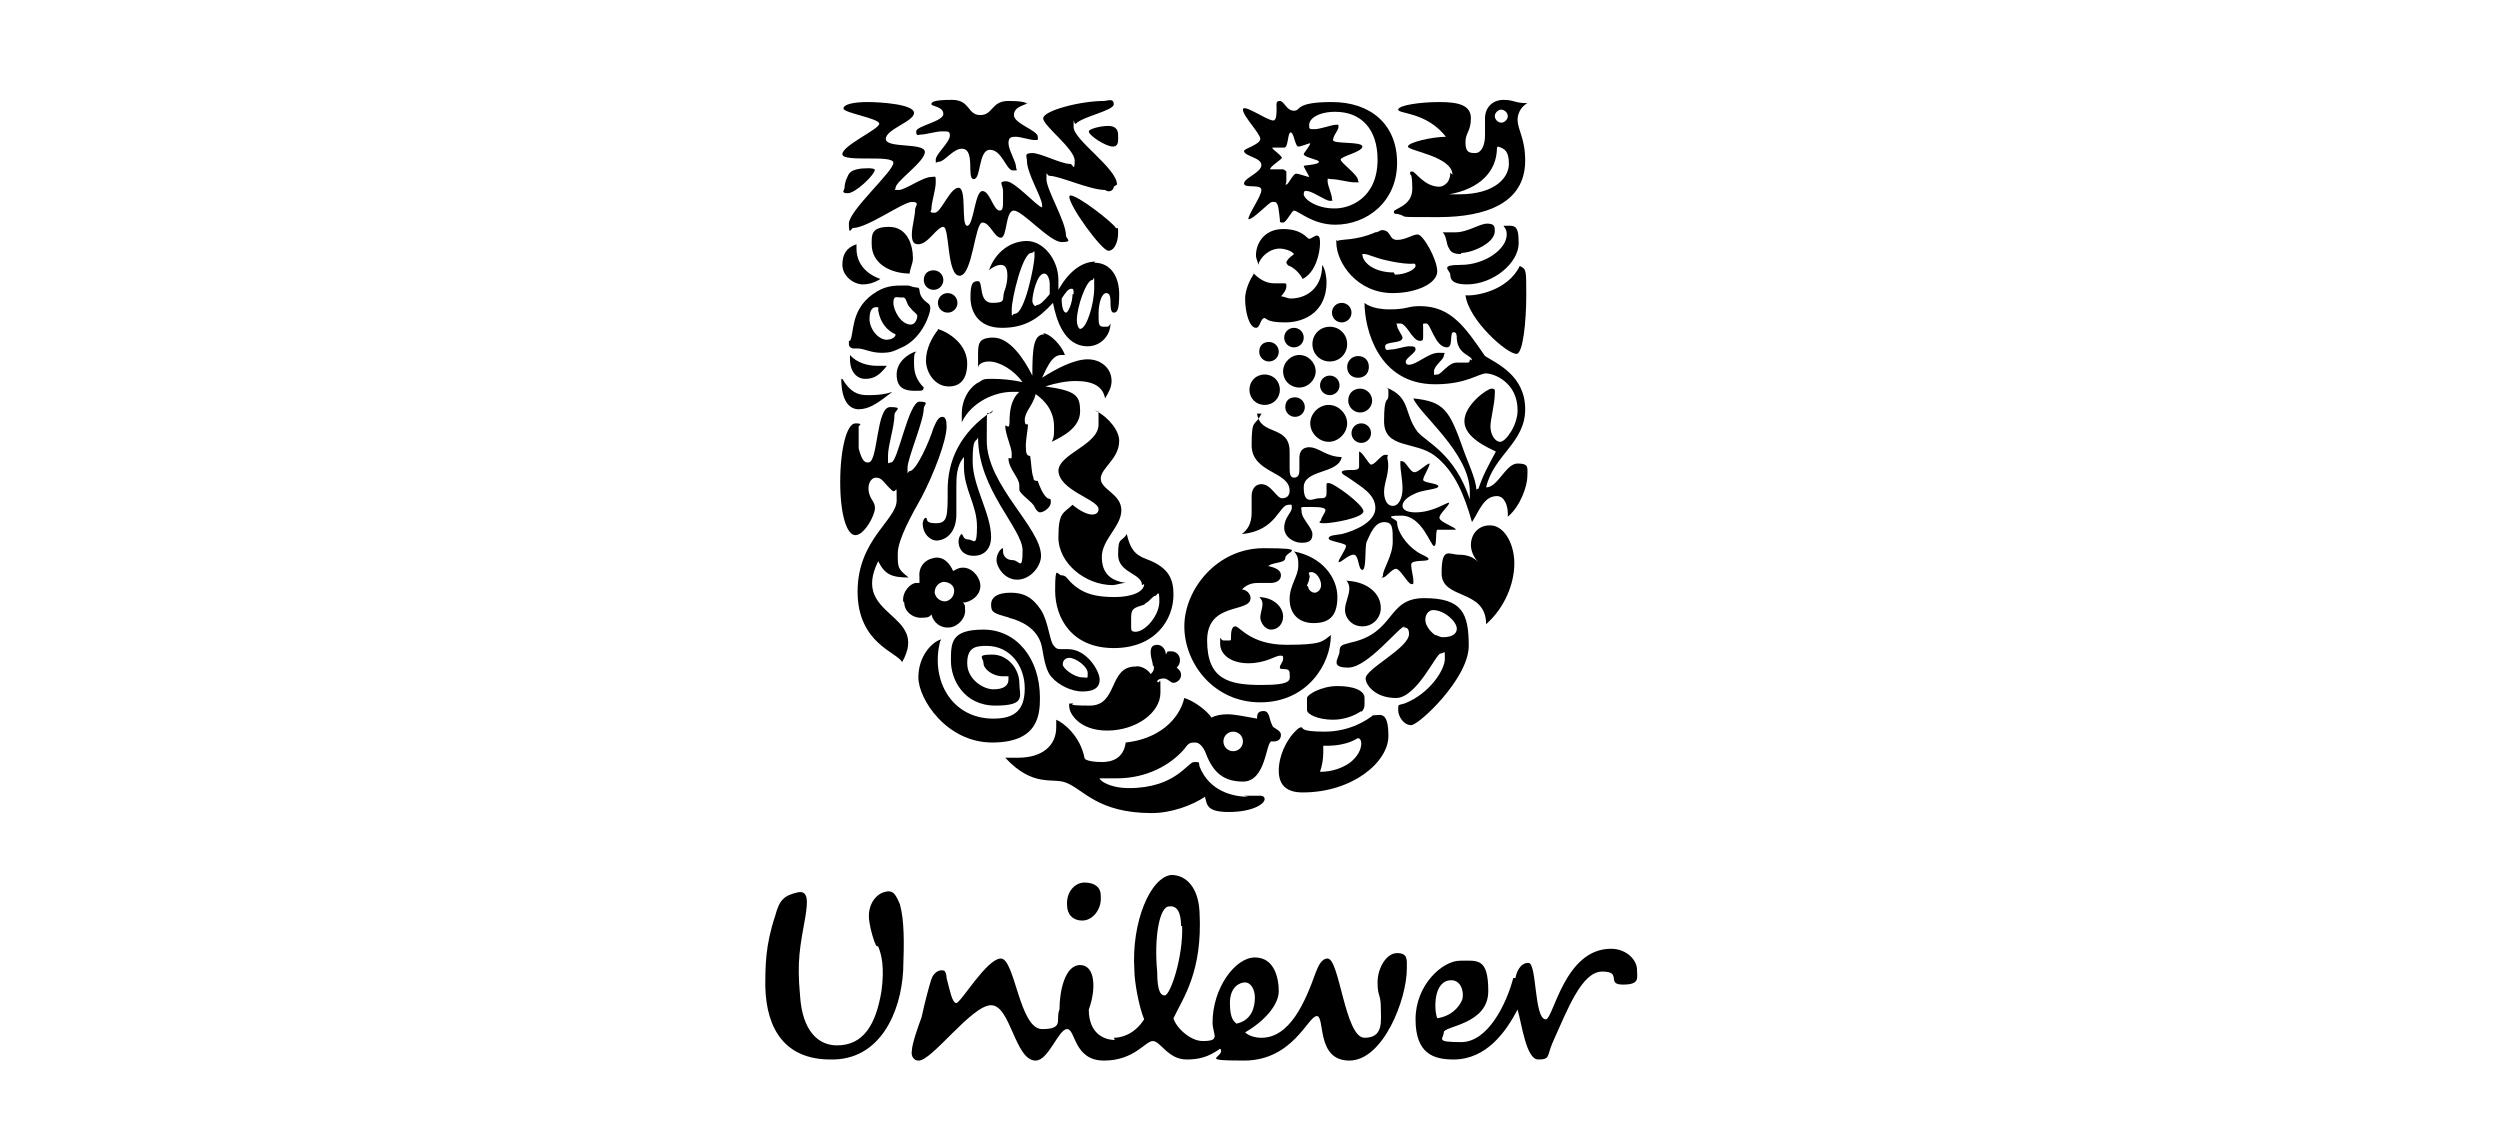 <?xml version="1.0" encoding="UTF-8"?>
<svg xmlns="http://www.w3.org/2000/svg" version="1.1" viewBox="0 0 230.3 105.6">
  <!-- Generator: Adobe Illustrator 28.7.1, SVG Export Plug-In . SVG Version: 1.2.0 Build 142)  -->
  <g>
    <g id="Ebene_1">
      <g id="Logos">
        <g>
          <path d="M135,27.2c.3,2.3,3.8,5.4,4.7,5.4.6,0,.9-3,.9-5.4s0-2.4-.6-2.7c-1.1,2.3-4.1,2.8-5,2.7M135.1,26.2c2.5,0,4.8-2,4.8-3.8s-.4-1.6-1.4-1.6c.2.3.3.4.3.8,0,1.4-2.1,2.8-4.2,2.8s-1,.5-1,.9c0,.7.6.9,1.6.9M134.6,23.4c-.3,0-.9,0-1.1-.5-.3-.4-.2-1.1-.6-1.5.4,0,.9,0,1.2,0,1.1,0,2.2-.8,2.9-.8s.7.3.7.7c0,1.1-2.1,2-3.1,2"/>
          <path d="M80,42.6c.9,0,.7-5.1,2-5.1s.4.3.4.7c0,1.1-.6,2.8-.6,3.8s0,.6.3.6c.6,0,1.6-5.6,2.6-5.6s.4.3.4.6c0,1.2-1.5,4.6-1.5,5.5s0,.3.2.3c.6,0,1.8-2.7,2.2-4,.3-.7.5-1,.8-1s.4.3.4.9c0,1.3-1.2,4.4-2.3,6.5-.9,1.6-2.2,3.9-2.2,5.2s0,1.4,1,2.2c-1.6,0-2.2-.3-2.8-1.5-2.6,5.2,4.8,4.7,2.2,9.3-.4-.9-4.1-1.7-4.1-6.5s3.6-6.6,3.6-8.4,0-.6-.4-.9c-.8-.7-.9-1.2-1.5-1.2s-1,1-.4,2c.2.3.3.5.3.8,0,.7-1,2.5-1.8,2.5s-1.4-1.9-1.4-4.9.6-5.4,1.4-5.4.3.2.3.3c0,.3,0,.9,0,2,.3,1.2.6,1.3.8,1.3"/>
          <path d="M86.2,49.8c1,0,1.9-.8,1.9-2.4v-2.5c0-.9,0-2,.7-2.8,0,.3,0,.7,0,.9,0,2.1,1.2,3.5,1.2,5.5s-.3,1.2-.8,1.2-.5-.5-.6-.5-.3.3-.3.7c0,.5.3,1.3,1.4,1.3s1.6-.8,1.6-1.7c0-2.2-1.7-4.7-1.7-7s.3-1.7.5-2.2c0,4.8,4.1,8.4,4.1,10.4s-.3.9-.9.9-.9-.4-.9-.8,0-.3,0-.3c-.2,0-.6.5-.6,1.1s.7,1.8,1.9,1.8,2.2-1.2,2.2-2.2c0-2.6-5-6.5-5-10.6s0-1.8.6-2.8c-3.2,2.1-4.2,4.8-4.2,7.3s0,3.1-1.1,3.1-.7-.5-.9-.5-.3.4-.3.5c0,1,.7,1.6,1.3,1.6"/>
          <path d="M128.5,25.3c1,0,1.9-.5,1.9-.8s-.2-.2-.4-.2-.9,0-2.2-.3c-1-.2-1.8-.6-2.1-.6s-.2,0-.2,0c0,.8,1.1,1.7,2.9,1.7M123.2,22.2c.3-.2,1.7,0,3.5-.8.3,0,.4-.2.6-.2.9,0,.6.9,1.4.9s1.4-.5,1.9-.5,1.8,2.3,1.8,3.4-1.9,2-4.1,2c-3.3,0-5.2-2.8-5.2-4.7,0,0,0,0,0-.2"/>
          <path d="M86.7,58.9c-.8.2-2.1,1.5-2.1,3.5s2.6,6,6.8,6,4.4-2.5,4.4-4.1c0-3.7-2.2-6.3-5.2-6.3s-3,1.2-3,2.9,1.2,4.1,4.1,4.1,2.2-.9,2.2-2.1-1-2.6-2.5-2.6-.8.3-.8.8.8,1.2,1.8,1.2.4,0,.5,0c0,0,0,.2,0,.3,0,.6-.5.9-1.4.9s-2.4-.9-2.4-2.4.8-1.6,1.8-1.6c2.2,0,3.5,1.9,3.5,3.9s-.9,2.8-2.9,2.8c-3.8,0-5.8-3.5-4.9-7.1"/>
          <path d="M112.7,68.3c0,.5.4.9.9.9s.9-.4.9-.9-.4-.9-.9-.9c-.5,0-.9.4-.9.9M114.6,73.3c1.2,0,1.1,0,1.5,0s.4.3.4.3c0,.5-1.2,1.2-3.3,1.2s-2-.7-2.2-1.4c-1.2.8-3.1,1.5-4.9,1.5-5,0-6.3-2.2-7.9-2.8-1.2-.5-3,.5-5.6-2.3.3,0,.8,0,1.2,0,2.2,0,3.5-1.1,3.5-2.8s0-.4,0-.7c.7.3,2.2,1.5,2.6,3.5,0,.3,1,.4,1.6.4.9,0,2-.3,2.2-1.8,2.9-.3,4.9-2,5.4-4.1,1,.3,2.2,1.3,2.5,1.8.4-.2.9-.3,1.5-.3s1.6.2,2.7.4c0-.3,0-.7.6-.7s.5.8.8,1.3c0,.3.8.4.8.9s-.4.6-.6.6-.3,0-.3,0c-.5.2-.5,3.7-2.6,3.7s-2.9-1.2-3.5-2.8c-.2-.4-.5-.8-.9-.8s-.6,0-1,.6c-1.3,1.5-3.5,2.7-6.2,2.7s-1.5,0-1.6,0,0,0,0,0c0,.2.9.9,2.7.9,4.3,0,5.4-2.4,6-2.4s.4,0,.5.4c.9,2.3,3.1,2.8,4.5,2.8"/>
          <path d="M129.4,57.7c-.5,0-3.4,3.8-5.2,3.8s-.8-.9-.8-1.5.3-.6,1-.8c4.2-.9,3.3-4.1,6.8-4.1s4.1,1.4,4.1,4.4-4.6,7.3-5.3,7.3-1.2-.8-1.2-1.4,0-.4.6-.6c2.3-.9,3.7-3.1,3.7-4.1s0-.5-.4-.5-2.2,4.1-4.1,4.1-2.8-1.2-2.8-1.8c0-.9,4-2.8,4-4.1,0-.6-.3-.6-.5-.6M132,56.2c-.3,0-.7.3-.7.9s.6,1.2.9,1.4c.2,0,.4.2.7.2.7,0,1.3-.2,1.3-.8s-1.1-1.7-2.2-1.7"/>
          <path d="M86.4,27.9c0,.5.4.9.9.9s.9-.4.9-.9-.4-.9-.9-.9-.9.4-.9.9M85.1,25.8c0,.5.4.9.9.9s.9-.4.9-.9-.4-.9-.9-.9c-.5,0-.9.3-.9.9M84.3,32.4c-.6.2-1.7.9-1.7,2.1s.7,1.5,1.6,1.5.8,0,.9-.3c-.7-.7-.9-1.4-.9-2.2s0-.9.2-1.1M78.3,32.8v.3c0,1.1.6,1.8,1.4,1.8s1.3-.3,2-1.2c-.3,0-.6,0-.9,0-.9,0-1.9-.3-2.5-1M77.5,34.9c0,1.8.6,2.8,1.6,2.8s1.8-.6,3.1-1.6c-.9.3-1.7.3-2.3.3-.9,0-1.6-.3-2.3-1.5M83.8,25.2c0-.4.3-.9.3-1.4,0-1.2-.5-2.9-2.2-2.9s-1.6.8-1.6,1.6c0,1.9,1.9,2.7,3.5,2.7M81.7,31.3c-.8,0-1.6-1-1.6-1.9s.3-1.1.6-1.1.2,0,.2.3c.2,1.2.9,1.9,1.6,2.2h0c0,.3-.4.5-.9.5M83.9,28.4c.2.3.6.5.6.7,0,.3-.2.8-.6.8-.9,0-1.6-1.3-1.6-2s.3-.5.6-.5.3,0,.3,0c.3,0,.3.6.6.9M78.2,31.4c0,0,0,.2,0,.3,0,.3.3.4.4.4s.3,0,.4,0c.6,0,1.2.4,2.2.4s1.2-.2,2.1-.6c1.7-.9,2.4-3,2.4-3.5s-.3-.4-.7-.9-.2-.8-.4-1c0,0-.4,0-.9-.2h-.5c-.8,0-1.7,0-2.8.8-2.1,1.5-1.7,3.7-2.1,4.3M86.4,30.4c-.5.6-1.1,1.7-1.1,2.8s.8,2.4,2.1,2.4,1.7-1,1.7-2.1c0-1.7-1.5-2.8-2.7-3.2M81.1,25.7s-.7.5-1.6.5-1.9-.8-1.9-1.8.4-1.6,1.3-1.9v.4c0,1.3.8,2.3,2.2,2.8"/>
          <path d="M124.1,33.8c0,.6.4,1,1,1s1-.4,1-1-.4-1-1-1-1,.5-1,1M124.2,36.9c0,.6.5,1.1,1.1,1.1s1.1-.5,1.1-1.1-.5-1.1-1.1-1.1c-.6,0-1.1.4-1.1,1.1M120.7,39c0,.9.8,1.7,1.7,1.7s1.7-.8,1.7-1.7-.8-1.7-1.7-1.7-1.7.8-1.7,1.7M121.6,35.5c0,.5.4.9.9.9s.9-.4.9-.9-.4-.9-.9-.9-.9.4-.9.9M118.4,37.5c0,.5.4.9.9.9s.9-.4.9-.9-.4-.9-.9-.9c-.5,0-.9.3-.9.9M120.9,31.7c0,.9.7,1.6,1.6,1.6s1.6-.7,1.6-1.6-.7-1.6-1.6-1.6-1.6.7-1.6,1.6M122.7,28.8c0,.5.4.9.9.9s.9-.4.9-.9-.4-.9-.9-.9-.9.4-.9.9M118.3,31.1c0,.5.4.9.9.9s.9-.4.9-.9-.4-.9-.9-.9-.9.4-.9.9M118.2,34.2c0,.9.7,1.5,1.5,1.5s1.5-.7,1.5-1.5-.7-1.5-1.5-1.5-1.5.7-1.5,1.5M115.1,35.9c0,.8.6,1.4,1.4,1.4s1.4-.6,1.4-1.4-.6-1.4-1.4-1.4c-.8,0-1.4.6-1.4,1.4M116,32.4c0,.5.4.9.9.9s.9-.4.9-.9-.4-.9-.9-.9c-.5,0-.9.3-.9.9M124.5,39.9c0-.5.4-.9.9-.9s.9.4.9.9-.4.9-.9.9-.9-.4-.9-.9"/>
          <path d="M125.1,68c0,0,.3,0,.3.5s-.3,1.2-1.1,1.8c-.6.4-1.5.8-2.7.8.2-.6.3-1.2.3-1.8s0-.3,0-.6h.3c2,0,2.8-.7,2.9-.7M125.4,65.6c.2-.2.3-.4.3-.7v-.6c0-.7-1-1.1-2.5-1.1s-2.8.8-2.8,1.1v1.1c0,.4,1,.9,2.4.9.9,0,1.9-.3,2.6-.8M126.6,65.8c-.6.5-2.2,1.6-4.6,1.6s-1.9-.4-2.1-.4c-.3,0-.5.3-.8.6-.6.7-1.3,2-1.3,3.4s.8,2,2.2,2c4.6,0,7.9-2.8,7.9-5.2s-.8-1.9-1.4-1.9"/>
          <path d="M127.5,45.3c0,.6.2,1.3.8,1.3s.9-.8.9-1.6-.2-1.7-.2-2.2,0-.3.2-.3c.3,0,.7,1,1.1,1s1.1-.8,1.4-.8,0,0,0,0c0,.3-.6,1.2-.6,1.5s1.4.3,1.4.6-1.5.3-2.2.7c-.7.3-1.1.7-1.1,1.1s.5.6,1.2.6c1.6,0,2.8-.9,3.1-.9s0,0,0,0c0,.3-.9,1-.9,1.4s1.6.9,1.5,1.1c0,0,0,0-.3,0-.3,0-.7,0-1,0s-.3,0-.4,0c-.2.2,0,1.5-.3,1.5s-1.1-2.8-3-2.8-.4.3-.4.6c0,.9.9,2.1,1.8,2.7.4.3,1.1.5,1.1.7,0,.3-1.6,0-1.6.5s.2,1.1.2,1.5,0,.3-.2.3c-.3,0-1-1.4-1.4-1.4s-.9.8-1.2.8,0,0,0-.2c0-.6.9-1.8.9-3.1s0-1.8-.8-1.8-1.2.9-1.6,1.8c-.2.5,0,2.6-.4,2.6s-.3-1.4-.8-1.4-1.1.7-1.4.7,0,0,0,0c0-.3.7-1.2.7-1.5s-1.6-.4-1.6-.7.6-.3,1.2-.4c1.2-.3,3.1-1.1,3.1-2.4s-1.4-2-2.2-2.6c-.4-.3-.9-.5-.9-.7s.6-.2.9-.2.7,0,.7-.3,0-.7,0-1,0-.4,0-.4c.3,0,.9,1.2,1.1,1.2.4,0,.9-.9,1.3-.9s.2,0,.2.3c.3,1.2-.3,2.2-.3,3.1M115.8,38.1c.3,2.1,3,1,3,3.5s0,.9,0,1.4,0,1,.4,1,.5-.3.5-.7,0-.9,0-1.1c0-.9.6-1,.9-1,.9,0,1.6.9,3,.9-.3,1.6-3.5,1.1-3.5,2.8s.9,1,1.4,1,.7,0,.7-.5,0-.5,0-.7,0-.2.2-.2c.5,0,3.2,2,3.2,2.6s-2.8,1.1-3.6,1.1-.3-.2-.3-.3c0-.2.4-.7.4-.9s-.3-.3-1.4-.3-.8,0-.8.4c0,.7,1,1.5,1,2.1s-.3.8-1,.8-1.6-.5-1.6-1.4.7-1.4.7-1.8,0-.3-.3-.3c-.9,0-1.1,2.4-4.3,2.7.5-.4.9-.9.9-2s0-.9,0-1.5.3-1.1.9-1.1c.9,0,1.4,1.3,1.9,1.3s.7-.3.7-.7c0-1.8-3.5-1.6-3.5-4.2s.3-1.6.9-2.9"/>
          <path d="M120.5,54c0,.3.3.6.6.6s.6-.3.6-.7c0-.5-.4-1.2-.9-1.2s0,.3-.2.6c0,.3-.2.5-.2.7M119.2,50.8c2.6.5,4,2.4,4,4.2s-.8,2.4-2.2,2.4-2.2-.9-2.2-2.2.8-2.1.8-3.1c0-.5,0-.9-.4-1.3M116,55c.3.3.3.5.3.7,0,.3-.2.8-.2,1.2s.4,1.1,1,1.1,1.1-.5,1.1-1.2c0-.9-.9-1.8-2.3-1.8M124,53.4c.2.3.3.5.3.8,0,.7-.4,1.3-.4,2s.6,1.5,1.6,1.5,1.7-.8,1.7-1.7c0-1.3-1.2-2.4-3.1-2.5M116.6,52.1c1.1.2,1.4.5,1.4.9,0,.5-.5.7-.9.7s-.7,0-1.1,0-1,0-1.6.6c.3,0,.8.3.8.8,0,1.4-4,.3-4,3.9s2,4.1,5,4.1,2.6-.5,2.6-1.1-.9-.2-.9-.5.3-.5.3-.8,0-.3-.3-.3c-.4,0-1.3.7-2.9.7s-2.6-.8-2.6-1.8,0-.3.3-.3.3,0,.5,0,.2,0,.2-.3,0-1,.4-1,1.4,1.7,4.7,1.7,3.3-.3,4.1-.9c0,2.7-2.2,6.2-6.5,6.2s-7-3.6-7-7,3-7.2,7.3-7.2,2,.3,2,.9c0,.6-1.6.3-1.7,1"/>
          <path d="M100.8,24.2c1.6,0,2.3,1.4,2.3,2.9s-.2,1.7-.5,1.7-.3-.6-.3-1c0-.7-.2-.8-.4-.8-.4,0-.7.9-.7,1.9s0,1.2.5,1.2.4,0,.6-.3c0,1.1-.9,2.1-2.1,2.1-2.2,0-2.9-2.5-3.2-4-1.3,1.4-2.5,2.3-4.7,2.3s-2.9-1.5-2.9-2.8.2-1.5.7-1.5,0,2,1.3,2,.9-.3,1.1-1c.2-.5.3-1,.3-1.5,0-.7-.2-1-.6-1s-.9.3-1.1.5c.6-1.7,2-2.7,3.5-2.7s2.9,1.7,2.9,3.6,0,.5,0,.9c.9-1.6,2.1-2.6,3.4-2.6M98.9,27.1c0-.4,0-.5-.2-.5-.3,0-.5.3-.9.9,0,.9.2,1.3.4,1.3s.6-.9.6-1.7M95.5,28.1c.3,0,.6-.3,1.2-1,0-.3,0-.6,0-.9,0-.5-.2-1-.5-1-.7,0-1.1,2-1.1,2.5,0,.3.2.5.3.5M99.5,30.3c.6,0,1.3-2.3,1.3-3.8s0-.7-.2-.7c-.5,0-1.4,2.4-1.4,3.7,0,.5.2.8.3.8M93.5,28.9c.9,0,1.8-4.5,1.8-5.3s0-.3-.3-.3c-.8,0-1.8,4.2-1.8,5.2s0,.4.3.4"/>
          <path d="M96.2,30.8c-1,0-1.1,1.3-1.1,3.8-.8-1.6-2.1-3.5-3.6-3.5s-1.4.7-1.4,1.9,0,.6,0,.9c0-.4.5-.6,1-.6,1,0,2.3.8,3.1,1.9-.9-.2-1.9-.3-2.7-.3s-.9,0-1.3.3c-.7.3-1.6,1.4-1.6,2.9s0,.5,0,.8c.9-1.9,3.1-2.8,4.6-2.8s.5,0,.7,0c-.8.7-.9,1.9-.9,2.7s-.2.4-.4.4c0,.8.6,2,.6,2.6s0,.4-.3.4c0,1,1,1.8,1,2.5s0,.3,0,.4c0,.4,1.3,1.2,1.4,1.6.2.4.4.5.5.5.4,0,1-.5,1-.9s0-.3-.3-.4c-.4-.3-.7-1-.9-1.6-.2,0-.4,0-.4-.3-.2-.5-.2-1.5-.3-2-.3,0-.4-.2-.4-.9s.2-1.6.2-2c-.2,0-.3,0-.3-.4,0-.8.8-1.4,1-2.4,1.4,1,1.7,2.1,1.7,3s0,.9-.2,1.4c1-.5,2.6-1.3,2.6-2.8s-.4-1.9-3.2-2.3c.9-.3,1.9-.5,2.8-.5,1.6,0,2.5.5,2.7,1.6.3-.5.6-1,.6-1.6,0-1.2-1-2-2.2-2s-2.8.8-4.2,1.7c.6-1.3,1-2.1,1.8-2.1s.3,0,.3,0c-.3-.9-1.4-2-2-2"/>
          <path d="M137.3,48.4c1.2,0,2.2,1.6,2.2,3.5s-.9,4.1-2.6,5.6c0-3.3-4.1-2.2-4.1-4.7s.7-1.7,1.6-1.7,1.4.3,1.8.7c-.4-.4-.7-1-.7-1.6,0-1,.7-1.8,1.7-1.8"/>
          <path d="M119.2,23.4c-.2-.3-.9-.5-1.3-.5-1,0-1.8.8-2,1.5,0-.3-.2-.5-.2-.9,0-1,.7-2.4,2.5-2.4s2.2.9,2.4.9.5-.3.7-.3c.3,0,.3.4.3.7,0,.9-.4,2.7-1.6,3.3-.2-.4-.6-.9-1.2-1.2-.2,0-.3-.3-.3-.3,0-.2.3-.5.6-.7M115.5,25.2c.6.6,1.2.9,1.9.9s.6,0,.8,0c.3,0,.3,0,.3.3,0,.3-.3.7-.5.9.3,0,.6.2.9.2,1.4,0,2.9-.9,2.9-3.1.3.4.4,1.2.4,1.6,0,2.7-2,3.7-3.8,3.7s-1.7-.4-1.9-.4c-.4,0-.4.9-.8.9-.6,0-1-1.4-1-2.7,0-.6.3-1.5.7-2.1"/>
          <path d="M94.6,9.6c0-.2-.7-.3-1.7-.3-1.6,0-1.4,1.3-2.6,1.3s-.9-1.4-2.6-1.4-1.9.2-1.9.4,1.1.2,1.1.9-2.5,1.1-2.5,1.6.2.3.4.3c.5,0,1.4-.3,2-.3s.7,0,.7.4c0,.6-1.3,1.7-1.3,2.2s0,.2.3.2c.5,0,1.3-1.2,2.1-1.2,1.3,0,.4,2.8,1.1,2.8s.4-2.7,1.5-2.7,1.5,1.9,2.1,1.9.3,0,.3-.3c0-.5-.7-1.6-.7-2.2s.3-.6.7-.6,1.3.3,1.7.3.3,0,.3-.3c0-.6-2.2-1.2-2.2-2,0-.9,1.3-.9,1.3-1.2M100.3,12.1c0,.4,1.6,1.4,2.2,1.4s.5-.6.5-1.1-.3-.8-.9-.8c-.8,0-1.8.3-1.8.5M102.9,17c0-1.5-4-4.1-4-5.3s0-.2.2-.3c.7-.7,3.5-1.2,3.5-1.8s-.6-.3-.9-.3c-2.2,0-5.6.9-5.6,1.6s2.9,2.8,2.9,3.9-.2.3-.4.3c-.9,0-2.7-1-3.5-1s-.5.3-.5.7c0,1.2,1.4,3.4,1.4,4.1s0,.2,0,.2c-.4,0-2.5-2.4-3.3-2.4s-.3.3-.3.9v.9c0,.5,0,.9-.3.9-.6,0-.9-1.8-1.6-1.8s-.8,3.2-1.4,3.2,0-3.5-.8-3.5-1.6,2.3-2.2,2.3-.3-.2-.3-.3c0-.7.4-1.8.4-2.5s0-.5-.4-.5c-.8,0-2.4,1.2-3,1.2s-.3,0-.3-.2c0-.6,2.7-2.4,2.7-3.3s-3.6-.3-3.6-1.2,2.6-1.6,2.6-2.4-3.1-1-4.3-1-2.2.2-2.2.6,3.3.9,3.3,1.4-3.4,2-3.4,2.8,4.7,0,4.7.8-4.1,4.4-4.1,5.6.2.4.4.4c1.3,0,4.6-2.4,5.4-2.4s.3.4.3.7c0,.6-.3,1.6-.3,2.3s.2.9.6.9c.9,0,1.7-1.6,2.3-1.6s.3,4.5,1.5,4.5,1.4-4.9,2.1-4.9,1.1,1.4,1.7,1.4.4-2.5,1.2-2.5,3.3,2.9,4.4,2.9.4-.3.4-.6c0-1.3-1.8-4.2-1.8-5.2s0-.3.3-.3c.9,0,3.7,1.3,5.1,1.3.4.3.8,0,.8-.3M80.6,15.6c0,.5-1.8,2.2-2.5,2.2s-.3-.3-.3-.5c0-.5.3-1.2.5-1.4.3-.3,1-.4,1.6-.4.3,0,.7,0,.7.2M98.5,18.1c0,.9,3,5,3.6,5s.9-.9.9-1.6,0-.4-.2-.5c-.4-.6-3.5-3-4.2-3,0,0,0,0,0,0"/>
          <path d="M137.7,10.7c0,.3.3.6.6.6s.6-.3.6-.6-.3-.6-.6-.6c-.3,0-.6.3-.6.6M133.8,16.1c0-1.7-4.1-2.2-4.1-2.6s2.3-.9,3.5-.9c-1.8-2.3-4.4-2.1-4.4-2.5s2-.7,3.8-.7,2.9.3,2.9,1.5-.5,1.3-.5,2.2.3,1,.9,1,.9-.8.9-1.6,0-1.2,0-1.6c0-1,.7-1.7,1.7-1.7s1,.3,2.2.3c-.7.4-.9,1.1-.9,1.5,0,1,.7,1.7.7,3.8,0,3.9-3.6,5.2-8,5.2s-2.5,0-3.8-.3c-.2,0-.3,0-.3-.2,0-.3,1.7-.5,1.7-2.1s-.2-1.2-.2-1.4,0-.2.2-.2c.3,0,1.1,1.4,2.5,1.4.2,0,1-.2,1-1.3M137.9,13.6c0,2.2-1.6,3.8-4.4,4.3h.9c3.4,0,4.6-1.6,4.6-2.8s-.4-1.4-1-1.6"/>
          <path d="M136.2,45c.4-1.2.9-2.1,1.6-3.4-.8-.4-2.9-1.3-2.9-2.8s2.1-3,2.5-3,.3.2.3.5c0,.9-.4,2.3-.4,3s.4,1.4.9,1.4,1.6-1.5,1.6-2.9c0-2.6-2.2-3.4-2.9-3.4s-1.8,1-4.7,1c-5.3,0-6.5-5.2-6.5-7.5s0,0,0,0,.6.6,2.3.6,1.6-.3,2.8-.3c2.9,0,4.2,2,6,4.6,1.1.7,3.7,1.8,3.7,4.9s-2.9,4.2-3.6,7.2c1.1,0,1.8-2.2,2.9-2.2s.9.4.9,1.2-.6,2.7-1.8,3.7v-.3c0-.7-.3-1.6-1-1.6-1.2,0-1.6,1.3-2.3,2.4-.7-2.5-1.6-4.7-3.4-6.1s-4.7-.6-4.7-3.2.4-1.6.4-2.4,0-.5-.2-.7c2.3.9,1.6,2.4,2.9,4.1.9,1,3.4,2,4.8,6.2,0,0,0-.4,0-.7,0-3.6-4.7-7.2-5.2-8.6,2.8.3,3.3,1,4.6,4.7.3.9,1.2,2.8,1.2,3.7M135.6,33.2c0-.5-1.3-.5-1.4-2,0-.3,0-.6-.3-.6-.4,0,0,1.4-.6,1.4-1.1,0-1.5-2.2-1.9-2.2s-.3,0-.3.3,0,.4,0,.8,0,.5-.3.5c-.7,0-1.2-1.6-1.8-1.6s-.3,0-.3.2c0,.3.5.9.5,1.1,0,.6-1.6.3-1.6.8s.3.3.5.3c.5,0,1.3-.3,1.7-.3s.6,0,.6.3-.9.8-.9,1.1.2.3.3.3c.7,0,1.8-1.1,2.7-1.1s.5,0,.5.3c0,.3-.9.9-.9,1.4s0,.3.3.3c.4,0,1-1.1,1.8-1.1s.8,0,1,0,.2-.2.2-.3"/>
          <path d="M117.4,18.6c.4,0,.4.9.5,1.6,0,.3,0,.3.3.3.3,0,.8-1.1,1-1.1.4,0,1.7,1.3,3.8,1.3,2.9,0,5.7-2.1,5.7-5.7s-2.5-5.6-6-5.6-2.8.8-3.5.8-.9-.9-1.3-.9-.3.3-.3.7,0,1.1-.3,1.1c-.6,0-2.8-1.6-2.8-1s1.6,2.2,1.6,2.7-1.5.9-1.5,1.1c0,.5,1.6.6,1.6,1.3s-1.6,1.2-1.6,1.7,1.6,0,1.6.6-1.2,2.2-1.2,2.7,0,0,0,0c.5,0,1.9-1.6,2.2-1.6M118.1,14.6c0-.3-.9-.8-.9-1s0,0,0,0c.3,0,.7,0,1.1,0s.3-1.4.6-1.4.4,1.3.7,1.3.9-.3,1.1-.3,0,0,0,0c0,.2-.6.9-.6,1,0,.3,1.4.5,1.4.7,0,.3-1.4.3-1.4.4s.5.9.5,1,0,0,0,0c-.2,0-.9-.3-1.2-.3s-.7,1-.9,1,0,0,0-.3v-.9c0,0-.2-.2-.3-.2h-1c0,0-.2,0-.2,0,0-.3,1.1-.9,1.1-1.1M122.9,19.2c-1.7,0-2.8-.9-2.8-1.3s.2-.3.3-.3c.5,0,1.7.9,2.1.9s.2,0,.2-.2c0-.4-.4-1.2-.4-1.6s0-.2.3-.2c.7,0,1.6.3,2.2.3s.3,0,.3-.2c0-.5-1.6-1.6-1.6-1.9s2-.7,2-1.2-2.7-.2-2.7-.6.5-.9.5-1.2,0-.2-.3-.2c-.3,0-1.4.4-1.9.4s-.5,0-.5-.4c0-.6.9-1.2,2.4-1.2,2.4,0,3.9,1.6,3.9,4.4,0,3.6-2.6,4.5-3.9,4.5"/>
          <path d="M106.3,61.4c0,.3,0,.4-.3.7-.3-.5-1-.8-1.4-.7-2.5,0-1.6,3.6-4.2,3.6s-1.2-.2-1.6-.2-.3,0-.3.3c0,.6.9,2.2,3.5,2.2s4.9-1.6,4.9-3.5,0-.7-.3-1c0-.2.3-.3.6-.3.4,0,.6.4.9.4s.7-.3.7-.7-.2-.5-.4-.7c.2-.2.3-.4.3-.7,0-.4-.3-.8-.8-.8s-.3,0-.5.3c0-.4-.3-.9-.8-.9s-.6.3-.6.7c0,.5.2.9.2,1.2"/>
          <path d="M99.7,62.4c-.7,0-1.8-.8-1.8-1.2s.3-.6.6-.6c.6,0,1.7.8,1.7,1.4s0,.4-.5.4M92.9,56.9c2,.5,2.9,1.6,3.1,2.8s.4,2.2.9,2.7c.6.7,1.8,1.3,2.8,1.3s1.6-.3,1.6-1.1-1.2-2.8-2.9-2.8h-.6c-.3,0-.5,0-.7-.3-.4-.3-.5-2.2-1.2-3.3-.8-1.2-1.6-1.6-2.8-1.6s-1.8.4-1.8,1.1.2.8,1.7,1.2"/>
          <path d="M105.2,53.9c0-1.1-2.2-1.1-2.2-2.8s.3-1.1.8-1.9c.3,1.3.7,1.9,1.8,2.3,2.2.8,2.5,2,2.5,3.3,0,2.2-1.6,4.9-5.5,4.9s-5.4-2.8-5.4-5.3.2-1.4.6-1.4.5.3.8.6c1.1,1.1,2.3,1.4,4.1,1.4,1.6,0,2.7-.5,2.7-1.2M105.4,55.7c-.9.3-1.2.3-1.2,1.2s0,.7,0,.9,0,.4.4.4c.9,0,2.2-1.5,2.2-2.8s-.2-.5-.4-.5c-.2,0-.4.4-.9.7M97.5,43.4c0-1.6,3.7-2.4,3.7-4.3s0-.9-.3-1.3c1.3.7,2.2,1.9,2.2,2.8,0,1.7-1.7,2.5-1.7,3.5s1.9,1.4,1.9,2.9-1.8,2.7-1.8,4.3.9,2.2,2.2,2.4c-.4,0-.9.2-1.2.2-2.5,0-5-2-5-4.4s.5-2.2,1.3-3c.7.6,1.4.9,1.8.9s.6-.2.6-.5c0-.9-3.7-1.7-3.7-3.6"/>
          <path d="M83.3,55.5c0,.9.9,1.5,1.7,1.4.3,0,.6,0,.8-.3.2.8.9,1.3,1.7,1.2s1.5-.9,1.4-1.7c0-.3,0-.4-.2-.6h.2c.9-.2,1.5-.9,1.4-1.7s-.9-1.6-1.7-1.5c-.3,0-.6.2-.8.3-.3-.7-.9-1.4-1.8-1.2s-1.4.9-1.3,1.8c0,.2,0,.3,0,.5h-.3c-.5,0-1.3.8-1.2,1.7M87.9,54.4c0,.5-.3.9-.8,1-.5,0-.9-.3-1-.8,0-.5.3-.9.8-1,.5,0,1,.3,1,.8"/>
          <path d="M102.6,95.6c.7,0,1.9-.3,2.8-1.7-.5-1.2-.9-3.5-.9-4.5-.3-4.5,1.5-8.6,3.4-8.8,1.4,0,2.5,1.2,2.6,3.4.3,5.5-1.5,7.9-2.4,9.8.2.8,1.5,2.1,2.7,2.1s1-.3,1.1-.4c0-.3-.2-.8-.2-1.3,0-3.2,2.1-6,3.9-6s2.2,1.9,2.2,3.1-1.2,2.7-3.1,3.8c.3.3.9.5,1.5.5,2.6,0,4-3.2,5-6,.2-.5.5-1.3,1.1-1.3,1.1,0,1.6,7.3,3.4,7.3s1.5-1.6,1.5-2.8-.3-1-.3-2.3.8-2.7,1.8-2.7.9.6.9,1.4c0,2.9-2.2,8.5-5.3,8.5s-2.2-4.1-3-4.1-2.2,4.1-6.7,4.1-1.6-.3-2.2-1.1c-1.1.8-2,1-3.1,1-1.7,0-2.4-1.7-3.1-1.7s-1.7,1.8-4.5,1.8-2.6-2.9-3.4-2.9-1.7,2.9-2.9,2.9c-1.9,0-2.3-5.1-4.1-5.1s-5.5,5.2-6.7,5.1c-.4,0-.7-.4-.6-.9,0-.6.6-2.3.9-3.1.3-1.4.7-2.9.9-3.5s.7-.9,1.1-.8c.2,0,.3.4.3.7.3,1.1.5,2.3.9,2.3s2.8-4.1,4.1-4.1,1.7,6.5,3.8,6.5,1.2-.9,1.6-1.8c0-1.7.5-4.1,1.9-4.1s1.5,2.2.8,4.1c0,2.2,1.4,2.8,2.4,2.8M139.4,90.1c-.6,2.3-2.3,5.9-4.8,5.9s-1.6-.3-1.6-.9,4.1-.7,4.1-3.8-1-2.8-2.6-2.8-4.1,2.2-4.1,5.4,1.7,3.7,3.5,3.7c3,0,4.8-2.5,5.9-4.6.4,1.4.8,4.6,1.9,4.6s.8-.3,1.3-1.5c1.4-3.1,2.7-6.6,4.6-6.6s.3,1.2,1.9,1.2,1.3-.6,1.3-1.4-.9-1.9-2.4-1.9c-4.3,0-5.3,6.5-6,6.5-1.1,0-.8-5.2-1.6-5.2-.8,0-1.1.9-1.2,1.4M108.8,85.3c0-1.3-.4-1.9-1.1-1.8-.9,0-1.4,2.9-1.1,6,0,2,.4,2.2.7,2.2.5,0,1.7-3.5,1.6-6.4M101.4,82.5c0-.8-.6-1.2-1.5-1.2s-1.7.9-1.6,2.1c0,.8.5,1.4,1.4,1.4,1,0,1.8-1.1,1.7-2.2M115.6,91.9c0-.8-.4-1.4-.9-1.4s-1.4.4-1.4,1.9.4,1.7.6,1.9c1.4-.3,1.7-1.5,1.7-2.4M133.7,90.3c.9,0,1.2,1.1,1,1.8-.3.7-1,1.5-2.3,1.7-.3-.7-.4-3.5,1.3-3.5M80.7,87.1c-.2-.4-.5-1.4-.6-2.1-.3-1.6.6-2.6,1.3-2.8.9-.3,1.1.2,1.5,1.1.4,1.5.4,3.4.3,6.1-.2,3.8-2.1,8.3-6.7,8.2-4.1,0-5.9-2.7-6-6.7,0-1.9,0-3.8.9-6.5.4-1.5.8-1.9,2.1-2.2,1-.2.9.9.7,2.2-.5,2.8-.8,4.1-.5,7.3.2,3.3,1.7,4.6,3.4,4.6,2.5,0,3.6-2,4.1-5,.3-2.2,0-3.4-.3-4.1"/>
        </g>
      </g>
    </g>
  </g>
</svg>